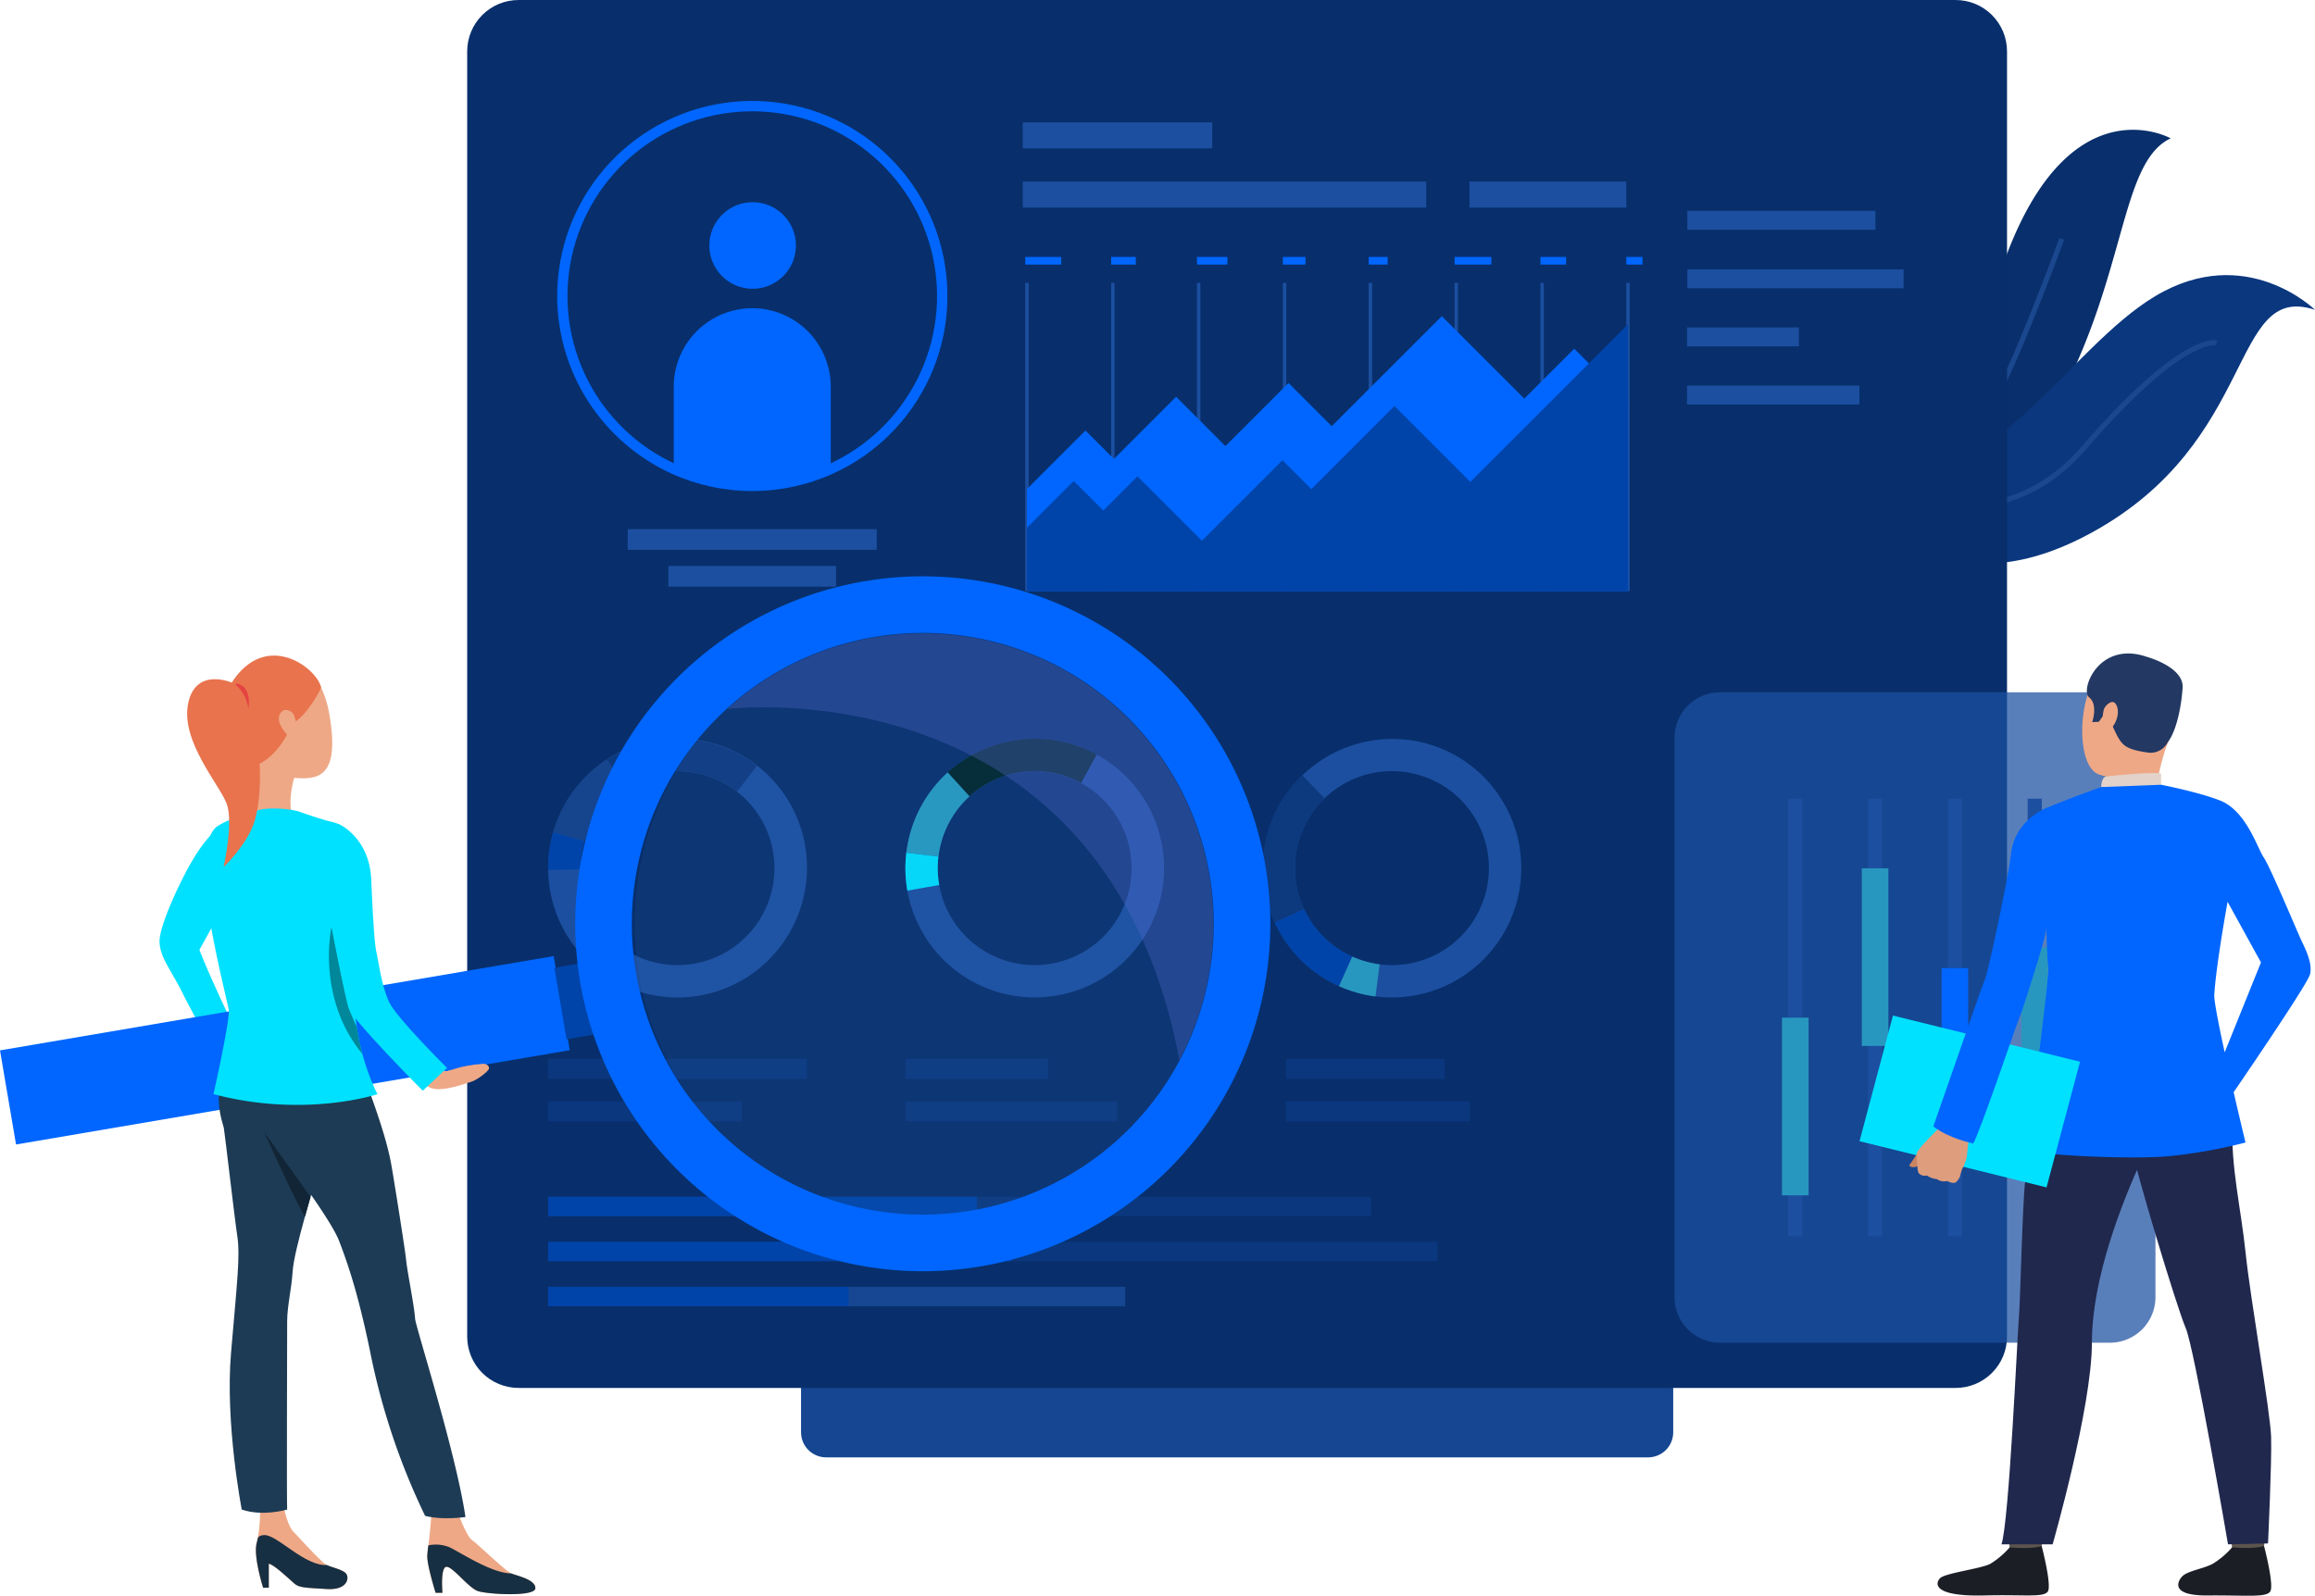 <svg xmlns="http://www.w3.org/2000/svg" xmlns:xlink="http://www.w3.org/1999/xlink" width="632.979" height="436.426" viewBox="0 0 632.979 436.426">
  <defs>
    <clipPath id="clip-path">
      <path id="Rectangle_6690" data-name="Rectangle 6690" d="M6.86,0H231.619a6.859,6.859,0,0,1,6.859,6.859V35.382a6.861,6.861,0,0,1-6.861,6.861H6.859A6.859,6.859,0,0,1,0,35.384V6.86A6.86,6.86,0,0,1,6.86,0Z" fill="#164691"/>
    </clipPath>
    <clipPath id="clip-path-2">
      <path id="Path_9100" data-name="Path 9100" d="M527.07,173.424c-8.642,17.226-25.641,25.907-39.408,29.459a19.008,19.008,0,0,1-1.843.777s.627.282,1.768.677c14.17-3.573,31.8-12.473,40.745-30.276,6.643-13.239,16.7-40.776,16.81-41.051l-1.328-.478c-.1.273-10.131,27.727-16.744,40.893" transform="translate(-485.82 -132.531)" fill="#1a478d"/>
    </clipPath>
    <clipPath id="clip-path-3">
      <path id="Path_9102" data-name="Path 9102" d="M549.764,184.611c-8.638,10-19.213,15.33-31.442,15.84-9.509.4-18.764-2.155-26.763-5.774-1.273-.077-2.575-.234-3.892-.447,0,0,.028.058.089.181,8.86,4.48,19.572,7.907,30.628,7.447,12.627-.529,23.547-6.019,32.446-16.331,25.734-29.791,34.858-28.518,35.392-28.412a.084.084,0,0,0,.025.008l.212-.672.238-.664a3.028,3.028,0,0,0-.926-.111c-2.926,0-13.087,2.4-36.007,28.935" transform="translate(-487.667 -155.676)" fill="#1a478d"/>
    </clipPath>
    <clipPath id="clip-path-4">
      <path id="Rectangle_6696" data-name="Rectangle 6696" d="M14.05,0H406.982a14.049,14.049,0,0,1,14.049,14.049v351.5a14.05,14.05,0,0,1-14.05,14.05H14.05A14.05,14.05,0,0,1,0,365.553V14.05A14.05,14.05,0,0,1,14.05,0Z" fill="#082f6c"/>
    </clipPath>
    <clipPath id="clip-path-5">
      <path id="Path_9115" data-name="Path 9115" d="M227.69,136.25a11.842,11.842,0,1,0,11.841-11.842A11.842,11.842,0,0,0,227.69,136.25" transform="translate(-227.69 -124.408)" fill="#06f"/>
    </clipPath>
    <clipPath id="clip-path-6">
      <path id="Path_9116" data-name="Path 9116" d="M219.624,169.905v22.521a52.088,52.088,0,0,0,42.93,0V169.905a21.465,21.465,0,0,0-42.93,0" transform="translate(-219.624 -148.441)" fill="#06f"/>
    </clipPath>
    <clipPath id="clip-path-7">
      <rect id="Rectangle_6737" data-name="Rectangle 6737" width="131.487" height="177.894" fill="#1c4fa0"/>
    </clipPath>
    <clipPath id="clip-path-8">
      <rect id="Rectangle_6744" data-name="Rectangle 6744" width="7.274" height="48.58" fill="#2897c0"/>
    </clipPath>
    <clipPath id="clip-path-9">
      <rect id="Rectangle_6746" data-name="Rectangle 6746" width="7.277" height="48.58" fill="#2897c0"/>
    </clipPath>
    <clipPath id="clip-path-10">
      <rect id="Rectangle_6748" data-name="Rectangle 6748" width="7.275" height="48.58" fill="#06f"/>
    </clipPath>
    <clipPath id="clip-path-11">
      <rect id="Rectangle_6750" data-name="Rectangle 6750" width="7.277" height="48.581" fill="#2897c0"/>
    </clipPath>
    <clipPath id="clip-path-12">
      <path id="Path_9120" data-name="Path 9120" d="M225.651,200.821a50.529,50.529,0,1,1,41.765,0,50.673,50.673,0,0,1-41.765,0m-32.464-46.027a53.494,53.494,0,0,0,31.3,48.592,53.491,53.491,0,0,0,44.1,0,53.352,53.352,0,1,0-75.393-48.592" transform="translate(-193.187 -101.448)" fill="#06f"/>
    </clipPath>
    <clipPath id="clip-path-13">
      <rect id="Rectangle_6754" data-name="Rectangle 6754" width="153.579" height="26.109" transform="translate(0 25.785) rotate(-9.666)" fill="#06f"/>
    </clipPath>
  </defs>
  <g id="insights-illustration" transform="translate(-80.51 -94.787)">
    <g id="Group_12822" data-name="Group 12822">
      <g id="Group_12776" data-name="Group 12776" transform="translate(299.534 451.128)">
        <g id="Group_12775" data-name="Group 12775" clip-path="url(#clip-path)">
          <rect id="Rectangle_6689" data-name="Rectangle 6689" width="238.478" height="42.243" fill="#164691"/>
        </g>
      </g>
      <g id="Group_12778" data-name="Group 12778" transform="translate(585.576 130.287)">
        <g id="Group_12825" data-name="Group 12825" transform="translate(0 0)">
          <path id="Path_9099" data-name="Path 9099" d="M487.588,209.39c-1.14-.394-1.768-.677-1.768-.677a18.5,18.5,0,0,0,1.843-.778c8.913-4.264,24.678-19.135,41.268-64.443,17.806-48.623,45.328-33.165,45.328-33.165-14.359,6.823-11.731,39.136-33.218,76.349-18.552,32.133-46.238,25.2-53.453,22.713" transform="translate(-485.82 -107.992)" fill="#092f6c"/>
        </g>
      </g>
      <g id="Group_12780" data-name="Group 12780" transform="translate(585.588 159.888)">
        <g id="Group_12779" data-name="Group 12779" clip-path="url(#clip-path-2)">
          <rect id="Rectangle_6692" data-name="Rectangle 6692" width="92.305" height="88.298" transform="translate(-32.204 51.775) rotate(-58.119)" fill="#1a478d"/>
        </g>
      </g>
      <g id="Group_12782" data-name="Group 12782" transform="translate(587.744 170.033)">
        <g id="Group_12824" data-name="Group 12824">
          <path id="Path_9101" data-name="Path 9101" d="M552.174,211.463c-44.2,24.052-63-11.192-64.418-14.019-.061-.122-.089-.18-.089-.18,1.318.213,2.618.369,3.892.447,34.024,2.479,54.3-36.746,78.184-51.034,24.777-14.822,43.669,3.753,43.669,3.753-23.49-7.753-15.223,35.983-61.239,61.033" transform="translate(-487.667 -140.94)" fill="#0a377e"/>
        </g>
      </g>
      <g id="Group_12784" data-name="Group 12784" transform="translate(587.744 187.807)">
        <g id="Group_12783" data-name="Group 12783" clip-path="url(#clip-path-3)">
          <rect id="Rectangle_6694" data-name="Rectangle 6694" width="106.6" height="98.029" transform="translate(-22.697 17.962) rotate(-38.357)" fill="#1a478d"/>
        </g>
      </g>
      <g id="Group_12786" data-name="Group 12786" transform="translate(208.25 94.787)">
        <g id="Group_12785" data-name="Group 12785" clip-path="url(#clip-path-4)">
          <rect id="Rectangle_6695" data-name="Rectangle 6695" width="549.058" height="531.565" transform="translate(-155.962 81.633) rotate(-27.628)" fill="#082f6c"/>
        </g>
      </g>
      <g id="Group_12788" data-name="Group 12788">
        <g id="Group_12830" data-name="Group 12830">
          <path id="Path_9103" data-name="Path 9103" d="M259.738,293.49a35.358,35.358,0,1,0-66.482-24.1c-.27.748-.516,1.5-.734,2.255a35.358,35.358,0,0,0,67.216,21.848M217.47,306.379a26.507,26.507,0,0,1-16.444-32.286c.165-.565.347-1.13.55-1.691a26.509,26.509,0,1,1,15.894,33.977" transform="translate(39.259 50.775)" fill="#1c4fa0"/>
          <path id="Path_9104" data-name="Path 9104" d="M209.295,259.205l-4.828-7.422a35.383,35.383,0,0,1,41.005,1.718l-5.434,6.99a26.532,26.532,0,0,0-30.744-1.286" transform="translate(41.998 50.775)" fill="#0d397e"/>
          <path id="Path_9105" data-name="Path 9105" d="M200.789,273.111l-8.5-2.451c.217-.754.463-1.508.734-2.255a35.219,35.219,0,0,1,13.948-17.6l4.829,7.422a26.408,26.408,0,0,0-10.458,13.2q-.3.841-.55,1.691" transform="translate(39.496 51.756)" fill="#16448d"/>
          <path id="Path_9106" data-name="Path 9106" d="M191.138,277.545a35.2,35.2,0,0,1,1.385-10.282l8.5,2.451a26.4,26.4,0,0,0-1.04,7.709Z" transform="translate(39.259 55.153)" fill="#04a"/>
          <path id="Path_9107" data-name="Path 9107" d="M342.271,287.985a35.356,35.356,0,1,0-69.488-13.1c-.147.782-.269,1.566-.363,2.344a35.356,35.356,0,0,0,69.851,10.753m-39.651,19.521a26.5,26.5,0,0,1-21.413-29.223c.07-.585.16-1.17.27-1.759a26.508,26.508,0,1,1,21.143,30.982" transform="translate(55.904 50.775)" fill="#1c4fa0"/>
          <path id="Path_9108" data-name="Path 9108" d="M287.712,261.82l-5.956-6.549a35.382,35.382,0,0,1,40.747-4.9l-4.241,7.774a26.527,26.527,0,0,0-30.551,3.673" transform="translate(57.873 50.775)" fill="#00262b"/>
          <path id="Path_9109" data-name="Path 9109" d="M281.164,276.707l-8.786-1.052c.094-.779.215-1.562.362-2.344a35.242,35.242,0,0,1,10.941-19.618l5.957,6.549a26.412,26.412,0,0,0-8.2,14.706c-.111.587-.2,1.174-.271,1.759" transform="translate(55.947 52.353)" fill="#269bc0"/>
          <path id="Path_9110" data-name="Path 9110" d="M272.7,282.268a35.175,35.175,0,0,1-.283-10.371l8.786,1.052a26.428,26.428,0,0,0,.211,7.777Z" transform="translate(55.904 56.109)" fill="#00e1ff"/>
          <path id="Path_9111" data-name="Path 9111" d="M405.162,250.2a35.376,35.376,0,0,0-33.21,62.473q1.05.561,2.126,1.046A35.379,35.379,0,0,0,405.162,250.2m6.8,43.7A26.465,26.465,0,0,1,377.7,305.639q-.8-.362-1.6-.783A26.524,26.524,0,1,1,411.958,293.9" transform="translate(72.547 50.775)" fill="#1c4fa0"/>
          <path id="Path_9112" data-name="Path 9112" d="M364.526,290.934l-8.022,3.739a35.445,35.445,0,0,1,7.478-40.387l6.149,6.368a26.589,26.589,0,0,0-5.605,30.28" transform="translate(72.547 52.475)" fill="#0d397e"/>
          <path id="Path_9113" data-name="Path 9113" d="M377.138,297.67l-3.623,8.079q-1.074-.481-2.126-1.045a35.207,35.207,0,0,1-15.448-16.3l8.022-3.737a26.4,26.4,0,0,0,11.58,12.222q.79.42,1.6.783" transform="translate(73.111 58.744)" fill="#04a"/>
          <path id="Path_9114" data-name="Path 9114" d="M380.5,306.347a35.108,35.108,0,0,1-9.976-2.823l3.622-8.079a26.37,26.37,0,0,0,7.481,2.117Z" transform="translate(76.106 60.969)" fill="#2897c0"/>
          <rect id="Rectangle_6697" data-name="Rectangle 6697" width="70.728" height="5.459" transform="translate(230.392 384.416)" fill="#0a377e"/>
          <rect id="Rectangle_6698" data-name="Rectangle 6698" width="52.929" height="5.459" transform="translate(230.391 396.018)" fill="#0a377e"/>
          <rect id="Rectangle_6699" data-name="Rectangle 6699" width="39" height="5.459" transform="translate(328.067 384.416)" fill="#0a377e"/>
          <rect id="Rectangle_6700" data-name="Rectangle 6700" width="57.891" height="5.459" transform="translate(328.067 396.018)" fill="#0a377e"/>
          <rect id="Rectangle_6701" data-name="Rectangle 6701" width="43.345" height="5.459" transform="translate(432.159 384.416)" fill="#0a377e"/>
          <rect id="Rectangle_6702" data-name="Rectangle 6702" width="50.206" height="5.459" transform="translate(432.159 396.018)" fill="#0a377e"/>
          <rect id="Rectangle_6703" data-name="Rectangle 6703" width="51.433" height="5.164" transform="translate(541.876 152.461)" fill="#1c4fa0"/>
          <rect id="Rectangle_6704" data-name="Rectangle 6704" width="59.115" height="5.164" transform="translate(541.877 168.449)" fill="#1c4fa0"/>
          <rect id="Rectangle_6705" data-name="Rectangle 6705" width="30.583" height="5.164" transform="translate(541.789 184.348)" fill="#1c4fa0"/>
          <rect id="Rectangle_6706" data-name="Rectangle 6706" width="47.122" height="5.166" transform="translate(541.789 200.247)" fill="#1c4fa0"/>
          <rect id="Rectangle_6707" data-name="Rectangle 6707" width="225.056" height="5.281" transform="translate(230.391 422.097)" fill="#0a377e"/>
          <rect id="Rectangle_6708" data-name="Rectangle 6708" width="243.177" height="5.283" transform="translate(230.392 434.421)" fill="#0a377e"/>
          <rect id="Rectangle_6709" data-name="Rectangle 6709" width="157.788" height="5.283" transform="translate(230.392 446.746)" fill="#174793"/>
          <rect id="Rectangle_6710" data-name="Rectangle 6710" width="117.184" height="5.281" transform="translate(230.392 422.097)" fill="#04a"/>
          <rect id="Rectangle_6711" data-name="Rectangle 6711" width="126.62" height="5.283" transform="translate(230.392 434.421)" fill="#04a"/>
          <rect id="Rectangle_6712" data-name="Rectangle 6712" width="82.159" height="5.283" transform="translate(230.392 446.746)" fill="#04a"/>
          <rect id="Rectangle_6713" data-name="Rectangle 6713" width="45.841" height="5.652" transform="translate(263.271 249.581)" fill="#1c4fa0"/>
          <rect id="Rectangle_6714" data-name="Rectangle 6714" width="68.086" height="5.652" transform="translate(252.149 239.515)" fill="#1c4fa0"/>
        </g>
      </g>
      <g id="Group_12790" data-name="Group 12790" transform="translate(274.454 150.083)">
        <g id="Group_12789" data-name="Group 12789" clip-path="url(#clip-path-5)">
          <rect id="Rectangle_6716" data-name="Rectangle 6716" width="23.683" height="23.685" transform="translate(0 0)" fill="#06f"/>
        </g>
      </g>
      <g id="Group_12792" data-name="Group 12792" transform="translate(264.729 179.079)">
        <g id="Group_12791" data-name="Group 12791" clip-path="url(#clip-path-6)">
          <rect id="Rectangle_6717" data-name="Rectangle 6717" width="42.93" height="48.614" transform="translate(0 0)" fill="#06f"/>
        </g>
      </g>
      <g id="Group_12797" data-name="Group 12797" transform="translate(360.161 128.258)">
        <g id="Group_12826" data-name="Group 12826">
          <rect id="Rectangle_6718" data-name="Rectangle 6718" width="110.304" height="7.11" transform="translate(0 16.193)" fill="#1c4fa0"/>
          <rect id="Rectangle_6719" data-name="Rectangle 6719" width="42.866" height="7.11" transform="translate(122.156 16.193)" fill="#1c4fa0"/>
          <rect id="Rectangle_6720" data-name="Rectangle 6720" width="51.796" height="7.11" transform="translate(0.001)" fill="#1c4fa0"/>
          <rect id="Rectangle_6721" data-name="Rectangle 6721" width="0.926" height="84.265" transform="translate(0.685 43.902)" fill="#1c4fa0"/>
          <rect id="Rectangle_6722" data-name="Rectangle 6722" width="0.926" height="84.265" transform="translate(24.162 43.902)" fill="#1c4fa0"/>
          <rect id="Rectangle_6723" data-name="Rectangle 6723" width="0.925" height="84.265" transform="translate(47.639 43.902)" fill="#1c4fa0"/>
          <rect id="Rectangle_6724" data-name="Rectangle 6724" width="0.926" height="84.265" transform="translate(71.115 43.902)" fill="#1c4fa0"/>
          <rect id="Rectangle_6725" data-name="Rectangle 6725" width="0.927" height="84.265" transform="translate(94.591 43.902)" fill="#1c4fa0"/>
          <rect id="Rectangle_6726" data-name="Rectangle 6726" width="0.926" height="84.265" transform="translate(118.067 43.902)" fill="#1c4fa0"/>
          <rect id="Rectangle_6727" data-name="Rectangle 6727" width="0.926" height="84.265" transform="translate(141.545 43.902)" fill="#1c4fa0"/>
          <rect id="Rectangle_6728" data-name="Rectangle 6728" width="0.925" height="84.265" transform="translate(165.023 43.902)" fill="#1c4fa0"/>
          <path id="Path_9117" data-name="Path 9117" d="M299.826,197.492,315.815,181.5l7.782,7.783,17.012-17.012,13.479,13.479,17.25-17.25,11.819,11.819,30.094-30.094,22.555,22.553,13.657-13.657,14.7,14.7v51.572H299.826Z" transform="translate(-298.678 -97.227)" fill="#06f"/>
          <path id="Path_9118" data-name="Path 9118" d="M299.826,207.695l12.782-12.782,8.076,8.079,9.351-9.352,17.62,17.619,22.028-22.029,7.9,7.9L400.311,174.4l20.757,20.757L464.126,152.1v72.907h-164.3Z" transform="translate(-298.678 -96.841)" fill="#04a"/>
          <rect id="Rectangle_6729" data-name="Rectangle 6729" width="9.838" height="2.083" transform="translate(0.686 36.803)" fill="#06f"/>
          <rect id="Rectangle_6730" data-name="Rectangle 6730" width="6.734" height="2.083" transform="translate(24.162 36.803)" fill="#06f"/>
          <rect id="Rectangle_6731" data-name="Rectangle 6731" width="8.316" height="2.083" transform="translate(47.639 36.803)" fill="#06f"/>
          <rect id="Rectangle_6732" data-name="Rectangle 6732" width="6.195" height="2.083" transform="translate(71.115 36.803)" fill="#06f"/>
          <rect id="Rectangle_6733" data-name="Rectangle 6733" width="5.175" height="2.083" transform="translate(94.591 36.803)" fill="#06f"/>
          <rect id="Rectangle_6734" data-name="Rectangle 6734" width="10.056" height="2.083" transform="translate(118.069 36.803)" fill="#06f"/>
          <rect id="Rectangle_6735" data-name="Rectangle 6735" width="7.008" height="2.083" transform="translate(141.546 36.803)" fill="#06f"/>
          <rect id="Rectangle_6736" data-name="Rectangle 6736" width="4.423" height="2.083" transform="translate(165.022 36.803)" fill="#06f"/>
          <g id="Group_12795" data-name="Group 12795" transform="translate(178.216 155.865)" opacity="0.73">
            <g id="Group_12794" data-name="Group 12794">
              <g id="Group_12793" data-name="Group 12793" clip-path="url(#clip-path-7)">
                <path id="Path_9119" data-name="Path 9119" d="M565.689,413.42H459.11a12.453,12.453,0,0,1-12.454-12.452V247.981a12.455,12.455,0,0,1,12.454-12.455h106.58a12.454,12.454,0,0,1,12.454,12.455V400.967a12.453,12.453,0,0,1-12.454,12.452" transform="translate(-446.656 -235.526)" fill="#1c4fa0"/>
              </g>
            </g>
          </g>
          <rect id="Rectangle_6738" data-name="Rectangle 6738" width="3.873" height="119.692" transform="translate(209.283 184.967)" fill="#1c4fa0"/>
          <rect id="Rectangle_6739" data-name="Rectangle 6739" width="3.872" height="119.692" transform="translate(231.111 184.967)" fill="#1c4fa0"/>
          <rect id="Rectangle_6740" data-name="Rectangle 6740" width="3.872" height="119.692" transform="translate(252.937 184.967)" fill="#1c4fa0"/>
          <rect id="Rectangle_6741" data-name="Rectangle 6741" width="3.872" height="119.692" transform="translate(274.762 184.967)" fill="#1c4fa0"/>
        </g>
      </g>
      <g id="Group_12799" data-name="Group 12799" transform="translate(567.753 373.12)">
        <g id="Group_12798" data-name="Group 12798" clip-path="url(#clip-path-8)">
          <rect id="Rectangle_6743" data-name="Rectangle 6743" width="7.274" height="48.58" fill="#2897c0"/>
        </g>
      </g>
      <g id="Group_12801" data-name="Group 12801" transform="translate(589.568 332.268)">
        <g id="Group_12800" data-name="Group 12800" clip-path="url(#clip-path-9)">
          <rect id="Rectangle_6745" data-name="Rectangle 6745" width="7.277" height="48.58" transform="translate(0 0)" fill="#2897c0"/>
        </g>
      </g>
      <g id="Group_12803" data-name="Group 12803" transform="translate(611.385 359.561)">
        <g id="Group_12802" data-name="Group 12802" clip-path="url(#clip-path-10)">
          <rect id="Rectangle_6747" data-name="Rectangle 6747" width="7.275" height="48.58" transform="translate(0 0)" fill="#06f"/>
        </g>
      </g>
      <g id="Group_12805" data-name="Group 12805" transform="translate(633.2 353.926)">
        <g id="Group_12804" data-name="Group 12804" clip-path="url(#clip-path-11)">
          <rect id="Rectangle_6749" data-name="Rectangle 6749" width="7.277" height="48.581" fill="#2897c0"/>
        </g>
      </g>
      <g id="Group_12807" data-name="Group 12807" transform="translate(232.852 122.392)">
        <g id="Group_12806" data-name="Group 12806" clip-path="url(#clip-path-12)">
          <rect id="Rectangle_6751" data-name="Rectangle 6751" width="106.692" height="106.693" transform="translate(0 0)" fill="#06f"/>
        </g>
      </g>
      <g id="Group_12809" data-name="Group 12809">
        <g id="Group_12829" data-name="Group 12829">
          <path id="Path_9121" data-name="Path 9121" d="M121.564,300.843s9.877-22.393-1.581-20.54a41.769,41.769,0,0,0-7.9,9.8c-3.033,4.98-9.337,18.158-9.1,22.618s3.4,7.781,6.823,14.938c0,0,7.111,13.288,7.411,14.889l7.518-3.906s-6.371-12.7-10.861-23.873Z" transform="translate(21.15 39.822)" fill="#00e1ff"/>
        </g>
      </g>
      <g id="Group_12811" data-name="Group 12811" transform="translate(80.51 356.28)">
        <g id="Group_12810" data-name="Group 12810" transform="translate(0 0)" clip-path="url(#clip-path-13)">
          <rect id="Rectangle_6753" data-name="Rectangle 6753" width="155.783" height="51.518" transform="translate(-0.001 0.003)" fill="#06f"/>
        </g>
      </g>
      <g id="Group_12819" data-name="Group 12819" transform="translate(131.68 252.412)">
        <g id="Group_12823" data-name="Group 12823">
          <rect id="Rectangle_6755" data-name="Rectangle 6755" width="8.204" height="19.818" transform="matrix(0.986, -0.168, 0.168, 0.986, 100.403, 107.056)" fill="#04a"/>
          <path id="Path_9122" data-name="Path 9122" d="M166.213,458.311h1.864s-.621-7.043,1.1-7.11,6.006,5.729,8.561,6.628,15.669,1.655,15.739-.761-5.038-3.384-6.627-4.072-9.319-8.216-10.7-9.112-3.737-7.138-3.737-7.138l-7.321-.324s-.415,5.832-.857,8.919a27.173,27.173,0,0,0-.3,2.893c-.069,2.622,2.277,10.078,2.277,10.078" transform="translate(-98.272 -180.31)" fill="#eea886"/>
          <path id="Path_9123" data-name="Path 9123" d="M127.048,457.069H128.6v-6.556c1.294.11,5.645,4.226,6.991,5.418s3.191,1.137,8.862,1.5,6.2-3.033,5.306-4.188-3.8-1.662-5.306-2.382-7.465-7.438-9.053-9.028-2.554-6.137-2.554-6.137l-6.628.578a40.5,40.5,0,0,1-.713,7.654h0l-.006.027c-.065.3-.135.59-.212.874-.984,3.629,1.759,12.242,1.759,12.242" transform="translate(-106.275 -180.46)" fill="#eea886"/>
          <path id="Path_9124" data-name="Path 9124" d="M151.724,331.042a66.226,66.226,0,0,1,2.725,7.419c.222,1.5,6.085,15.67,7.781,25.223,1.015,5.721,3.817,23.627,4.045,25.9.388,3.9,2.224,12.5,2.506,16.477.157,2.225,11.115,36.373,13.767,54.2,0,0-6.3.935-11.036-.317a186.782,186.782,0,0,1-14.961-44.563c-3.217-15.74-6.062-24.133-8.554-30.616s-16.607-24.846-18.082-26.908-10.7-13.463-1.962-25.813,23.77-1.006,23.77-1.006" transform="translate(-106.447 -202.991)" fill="#1d3b54"/>
          <path id="Path_9125" data-name="Path 9125" d="M121.732,383.993c.8,5.318-.041,12.3-1.711,31.744s2.923,42.981,2.923,42.981c5.77,1.975,12.416,0,12.416,0-.153-1.368,0-47.386,0-51.488s1.177-8.753,1.48-13.461c.207-3.208,1.7-9.121,3.379-15.159.5-1.809,1.023-3.626,1.529-5.388h0c.285-.988.562-1.958.833-2.9,2.365-8.2,5.545-39.868,5.545-39.868s-17.626-14.2-26.207-.832-4.176,23.084-3.873,24.754,2.887,24.3,3.687,29.614" transform="translate(-108.011 -203.484)" fill="#1d3b54"/>
          <path id="Path_9126" data-name="Path 9126" d="M126.924,350.047c.136.3,8.919,19.8,11.179,23.178.5-1.809,1.023-3.626,1.528-5.388h0s-12.413-17.361-12.707-17.789" transform="translate(-105.894 -198.098)" fill="#122536"/>
          <path id="Path_9127" data-name="Path 9127" d="M127.048,455.878H128.6v-6.556c1.294.11,5.645,4.226,6.991,5.418s3.191,1.137,8.862,1.5,6.2-3.033,5.306-4.188-3.8-1.662-5.306-2.382c-6.066.323-13.467-8.2-17.019-8.186-1.888.01-1.87,1.055-1.928,1.253h0l-.006.027c-.065.3-.135.59-.212.874-.984,3.629,1.759,12.242,1.759,12.242" transform="translate(-106.275 -179.268)" fill="#172f42"/>
          <path id="Path_9128" data-name="Path 9128" d="M166.213,456.825h1.864s-.621-7.043,1.1-7.11,6.006,5.729,8.561,6.628,15.669,1.655,15.739-.761-5.038-3.384-6.627-4.072c-5.41-.013-14.208-5.966-16.936-7.173a9.849,9.849,0,0,0-5.68-.482,27.173,27.173,0,0,0-.3,2.893c-.069,2.622,2.277,10.078,2.277,10.078" transform="translate(-98.272 -178.824)" fill="#172f42"/>
          <path id="Path_9129" data-name="Path 9129" d="M136.249,269.464s-2.812,7.442-.625,13.192c0,0-10.313-.671-10.7-1.873s.415-12.354-1-15.649,12.332,4.331,12.332,4.331" transform="translate(-106.535 -215.755)" fill="#eea886"/>
          <path id="Path_9130" data-name="Path 9130" d="M139.3,277.587s6.094,2.167,8.847,2.77,8.516,3.331,8.047,13.6a214.452,214.452,0,0,1-2.812,23.6c-.625,4.416-.234,15.653.781,21.11a77.231,77.231,0,0,1-31.8,0s3.046-9.31,2.969-11.718-10.156-22.234-10.626-25.364-2.5-16.936,2.109-19.986,8.36-2.648,10.313-4.013,9.317-.979,12.168,0" transform="translate(-108.585 -213.202)" fill="#00e1ff"/>
          <path id="Path_9131" data-name="Path 9131" d="M115.87,353.184c24.959,6.622,44.824.028,44.824.028a61.918,61.918,0,0,1-4.11-11.034v0a66.209,66.209,0,0,1-1.536-7.4h0a67.067,67.067,0,0,1,.617-24.011c-2.882-23.711-38.76-30.789-41.634-23.271s5.569,39.816,6,42.586-4.156,23.111-4.156,23.111" transform="translate(-108.672 -211.572)" fill="#00e1ff"/>
          <path id="Path_9132" data-name="Path 9132" d="M128.3,243.964c4.146-1.422,15.352-2.936,18.223,14.265s-3.381,17.5-9.805,17.007-16.472-12.1-17.24-15.629-3.006-11.585,8.823-15.643" transform="translate(-107.57 -220.11)" fill="#eea886"/>
          <path id="Path_9133" data-name="Path 9133" d="M144.4,250.8s-3.422,7.322-7.913,9.875c0,0-2.813,7.781-8.9,10.927,0,0-16.166-10.708-6.785-23.431s22.543-2.592,23.6,2.629" transform="translate(-107.759 -220.344)" fill="#e8734d"/>
          <path id="Path_9134" data-name="Path 9134" d="M134.33,255.6c-.364-.895-2.787-2.35-3.873.1s2.815,6.78,3.884,6.547,1.369-3.256-.011-6.652" transform="translate(-105.206 -217.805)" fill="#eea886"/>
          <path id="Path_9135" data-name="Path 9135" d="M123.071,249.039c-.355-.551-11.058-5.506-13.286,4.848s8.621,22.394,10.523,27.571-.86,17.312-.86,17.312,6.528-6.171,8.5-12.629c2.167-7.092,2.9-24.974-4.879-37.1" transform="translate(-109.486 -219.242)" fill="#e8734d"/>
          <path id="Path_9136" data-name="Path 9136" d="M120.3,248.468a10.8,10.8,0,0,1,3.7,6.683s.615-3.191-.707-5.141a2.955,2.955,0,0,0-2.992-1.542" transform="translate(-107.258 -219.024)" fill="#e54242"/>
          <path id="Path_9137" data-name="Path 9137" d="M150.776,338.288a66.169,66.169,0,0,1-1.536-7.4h0s-1.645-3.5-2.2-5.171-4.687-22.227-4.687-22.227-4.372,19.306,8.425,34.8" transform="translate(-102.866 -207.687)" fill="#00879a"/>
          <path id="Path_9138" data-name="Path 9138" d="M165.3,333.335s3.219,3.195,4.259,3.518,3.047-1.451,10.437-2c.649-.048,1.79.535,1.521,1.393s-3.484,3.19-4.861,3.545-7.872,2.936-11.038,1.67-5.318-5.294-5.318-5.294Z" transform="translate(-99.02 -201.539)" fill="#eea886"/>
          <path id="Path_9139" data-name="Path 9139" d="M144.55,280.2s8.548,3.387,9.053,15.266.971,18.082,1.435,19.916,1.351,9.2,3.5,13.637c2.086,4.3,15.782,17.918,15.782,17.918l-6.628,6.233s-19.094-19.16-20.254-22.662-5.933-27.879-6.313-31.99c-.306-3.314-4.675-18.072,3.422-18.318" transform="translate(-103.268 -212.482)" fill="#00e1ff"/>
          <g id="Group_12814" data-name="Group 12814" transform="translate(118.38 12.262)" opacity="0.1">
            <g id="Group_12813" data-name="Group 12813" transform="translate(0 0)">
              <g id="Group_12827" data-name="Group 12827">
                <path id="Path_9140" data-name="Path 9140" d="M373.17,316.974a82.76,82.76,0,1,1-82.76-82.76,82.76,82.76,0,0,1,82.76,82.76" transform="translate(-203.65 -234.214)" fill="#3a79c1"/>
              </g>
            </g>
          </g>
          <g id="Group_12817" data-name="Group 12817" transform="translate(147.691 15.598)" opacity="0.3">
            <g id="Group_12816" data-name="Group 12816" transform="translate(0 0)">
              <g id="Group_12828" data-name="Group 12828">
                <path id="Path_9141" data-name="Path 9141" d="M231.955,257.657s103.071-12.776,123.61,96.006h0a79.433,79.433,0,0,0-123.611-96" transform="translate(-231.955 -236.98)" fill="#5c70da"/>
              </g>
            </g>
          </g>
          <path id="Path_9142" data-name="Path 9142" d="M292.507,224.046a95.025,95.025,0,1,0,95.024,95.022,95.025,95.025,0,0,0-95.024-95.022m0,174.576a79.553,79.553,0,1,1,79.552-79.555,79.55,79.55,0,0,1-79.552,79.555" transform="translate(-91.364 -224.046)" fill="#06f"/>
          <path id="Path_9143" data-name="Path 9143" d="M572.5,439.956s.771,5.206.867,5.989,8.584-.461,8.584-.461l.686-6.2s-9.077-.063-10.137.672" transform="translate(-14.133 -179.721)" fill="#5c544d"/>
          <path id="Path_9144" data-name="Path 9144" d="M575.663,444.318a22.7,22.7,0,0,1-5.29,4.505c-2.6,1.368-6.688,1.91-8.226,3.326-1.109,1.021-4.044,5.422,6.758,5.333s16.01.622,17.168-1.066-1.675-12.45-1.675-12.45-2.558.895-8.735.352" transform="translate(-16.515 -178.756)" fill="#1c1e26"/>
          <path id="Path_9145" data-name="Path 9145" d="M522.078,439.956s.772,5.206.868,5.989,8.583-.461,8.583-.461l.687-6.2s-9.077-.063-10.138.672" transform="translate(-24.517 -179.721)" fill="#5c544d"/>
          <path id="Path_9146" data-name="Path 9146" d="M526.089,444.318a22.652,22.652,0,0,1-5.289,4.505c-2.6,1.368-12.17,2.493-13.709,3.907-1.111,1.023-2.956,5.136,12.243,4.751,10.8-.274,16.009.622,17.165-1.066s-1.674-12.45-1.674-12.45-2.411.955-8.736.352" transform="translate(-27.752 -178.756)" fill="#1c1e26"/>
          <path id="Path_9147" data-name="Path 9147" d="M574.014,328.357s4.516,12.923,3.922,24.057,2.335,23.323,3.533,34.957c1.335,12.967,6.8,43.669,7,50.607s-.848,29.088-.848,29.088l-10.939.245s-9.189-53.675-11.57-59.151-14.181-44.522-14.577-48.9,23.481-30.9,23.481-30.9" transform="translate(-18.658 -202.564)" fill="#20284d"/>
          <path id="Path_9148" data-name="Path 9148" d="M534.133,330.913s-6.009,30.522-6.8,37.337-1.322,32.985-1.718,37.244-2.645,55.742-4.76,62.072h13.986s10.736-37.428,10.736-55.134,8.294-38.5,13.649-50.183,17.61-11.959,20.9-33.636c0,0-41.536-4.575-45.992,2.3" transform="translate(-24.77 -202.819)" fill="#20284d"/>
          <path id="Path_9149" data-name="Path 9149" d="M558.788,243.933s-11.025-3.966-16.108,4.117-4.595,24.265.962,26.254,13.907.949,16.752-4.109,5.413-12.369,5.29-17.256-4-7.6-6.9-9.007" transform="translate(-21.001 -220.151)" fill="#eea886"/>
          <path id="Path_9150" data-name="Path 9150" d="M544.466,270.211s.445,2.785-.291,4.154,13.867,1.406,13.867,1.406a89.844,89.844,0,0,1,3.432-13.759c2.248-6.3-17.009,8.2-17.009,8.2" transform="translate(-19.972 -216.554)" fill="#eea886"/>
          <path id="Path_9151" data-name="Path 9151" d="M562.285,266.355a5.234,5.234,0,0,1-5.653,2.72c-1.432-.221-4.112-.581-5.832-1.717-2.515-1.655-3.368-6.236-4.487-6.622-1.718-.592-1.735-1.587-1.735-1.587L543.5,260.7l-1.825.113s1.664-4.825-.846-6.794,2.6-15.618,15.8-11.073c0,0,10.133,2.753,9.764,8.433s-1.844,12.15-4.111,14.979" transform="translate(-20.782 -220.922)" fill="#233862"/>
          <path id="Path_9152" data-name="Path 9152" d="M543.452,272.507s.046-2.621,1.279-2.871,13.608-1.4,15.121-.824v3.051s-2.915,1.728-16.4.644" transform="translate(-20.115 -214.86)" fill="#e2d2ca"/>
          <path id="Path_9153" data-name="Path 9153" d="M544.114,254.573c.229-.93,2.688-3.591,3.63-.743s-1.422,6.68-2.741,6.353-1.474-3.25-.889-5.61" transform="translate(-20.046 -218.176)" fill="#eea886"/>
          <path id="Path_9154" data-name="Path 9154" d="M551.291,271.959s-6.785,2.348-14.643,5.565c0,0-9.04,3.251-10.019,12.865-.52,5.1-6.162,32.191-7.219,34.483s-13.569,39.111-14.012,39.874,10.212,5.023,10.917,4.683,12.114-33.581,13.259-36.042c0,0,6.568-19.933,6.744-22.9,0,0,.189,8.469.542,10.845s-5.84,48.532-5.664,49.8,28.145,2.892,39.339,1.7a141.881,141.881,0,0,0,20.227-3.668s-8.808-36.424-8.539-40.462c.591-8.8,3.643-25.372,3.643-25.372l9.127,16.573L583.31,348.853l2.677,8.8s21.708-31.6,22.414-34.483-1.064-6.563-2.21-8.94-8.671-20.468-10.434-23.014-4.742-12.746-11.941-15.583c-6.02-2.373-16.123-4.317-16.123-4.317Z" transform="translate(-27.955 -214.312)" fill="#06f"/>
          <path id="Path_9155" data-name="Path 9155" d="M539.806,370.653l-51.143-12.632,9.149-34.363,51.143,12.631Z" transform="translate(-31.398 -203.532)" fill="#00e1ff"/>
          <path id="Path_9156" data-name="Path 9156" d="M502.062,355.022s-1.462,2.274-1.995,2.924,1.312,1.055,2.1.4-.107-3.322-.107-3.322" transform="translate(-29.07 -197.073)" fill="#c98462"/>
          <path id="Path_9157" data-name="Path 9157" d="M512.375,364.206a5.466,5.466,0,0,0,1.049-1.425s.257-1.036.486-1.764a5.39,5.39,0,0,1,.2-.554,9.721,9.721,0,0,0,1.17-2.992c.227-1.4.864-7.706.864-7.706l-3.962-.96L509,348.156s-6.875,6.606-7.243,7.89a3.477,3.477,0,0,0-.083.371,12.269,12.269,0,0,0,.1,2.629c-.012.218.022,2.411.551,2.818a2.283,2.283,0,0,0,2.1.488,5.423,5.423,0,0,0,2.734.991,3.393,3.393,0,0,0,2.867.513s1.481.883,2.35.349" transform="translate(-28.733 -198.487)" fill="#de9d7d"/>
          <path id="Path_9158" data-name="Path 9158" d="M527.058,329.1s-9.077,26.475-10.744,29.255c0,0-6.658-1.347-10.917-4.683l9.967-28.575Z" transform="translate(-27.952 -203.236)" fill="#06f"/>
        </g>
      </g>
    </g>
  </g>
</svg>
